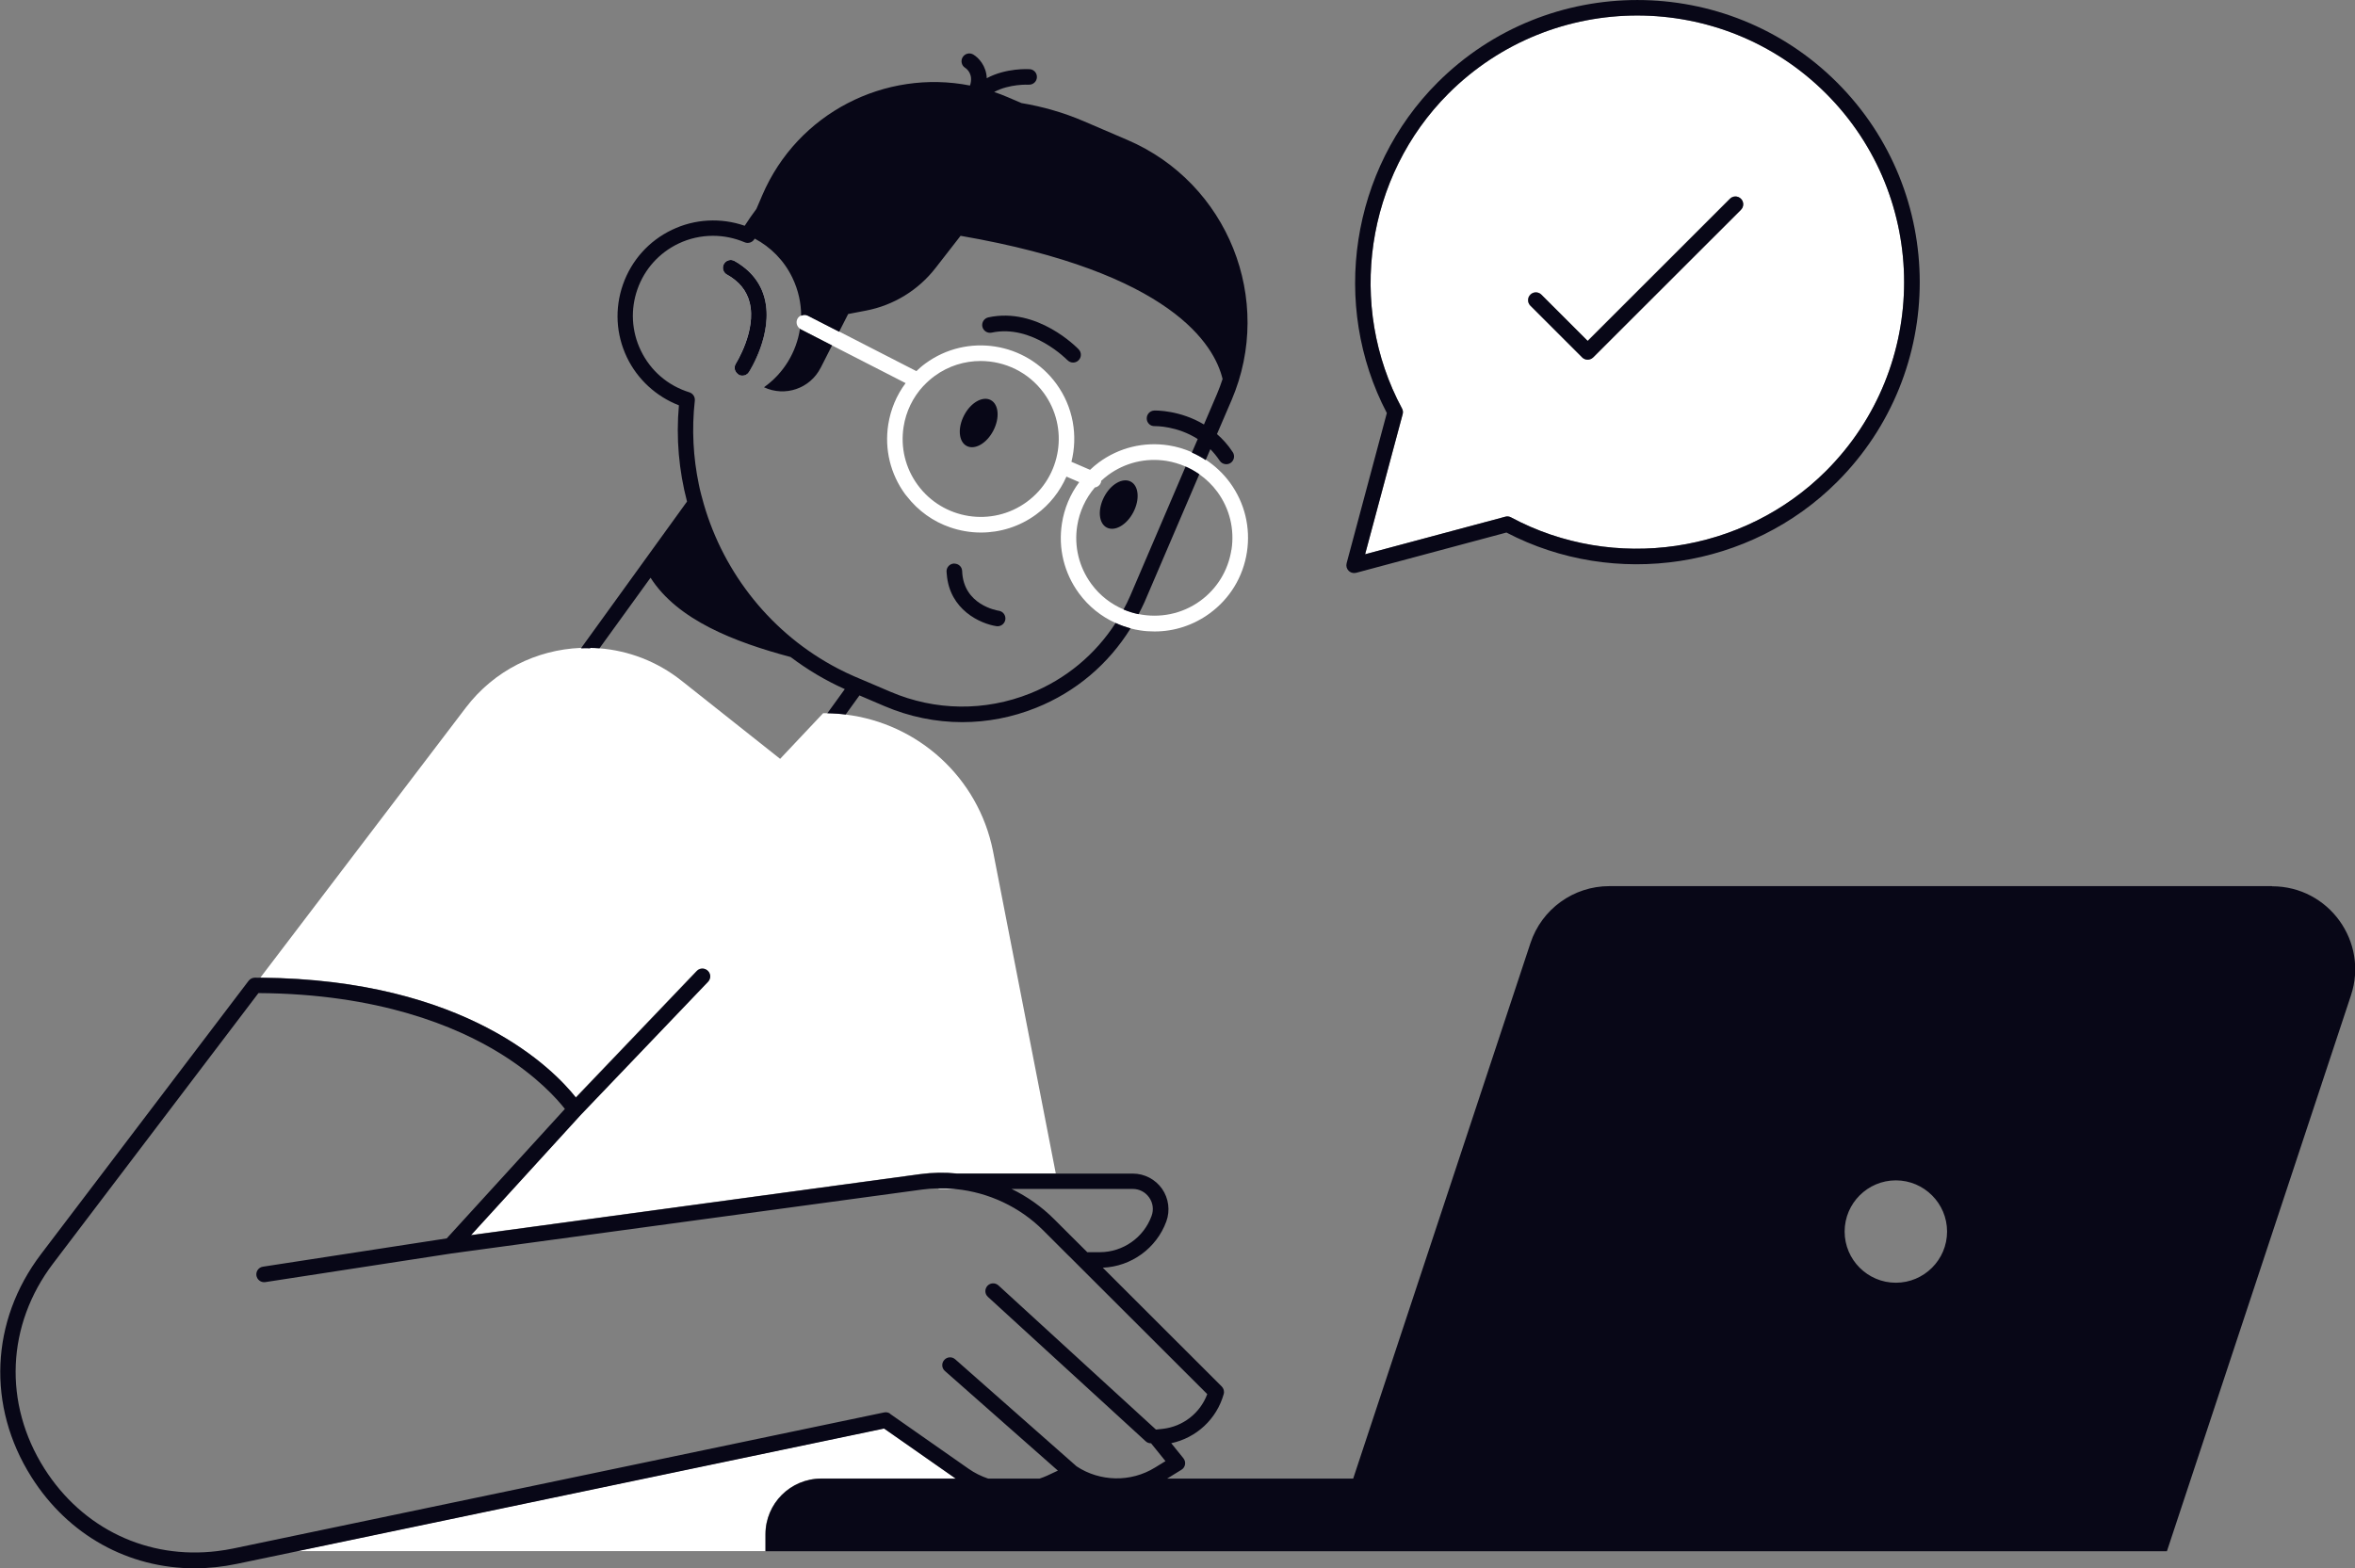 <svg width="557" height="371" viewBox="0 0 557 371" fill="none" xmlns="http://www.w3.org/2000/svg">
<rect x="0" y="0" width="557" height="371" fill="#808080" stroke="none"/>
<g clip-path="url(#clip0_84_2452)">
<path d="M171.903 64.948C174.816 66.588 176.586 68.763 177.287 71.583C178.947 78.181 174.06 85.94 174.024 86.014C173.47 86.88 173.729 88.004 174.595 88.557C174.909 88.76 175.24 88.852 175.591 88.852C176.199 88.852 176.789 88.557 177.14 88.004C177.379 87.636 182.911 78.863 180.883 70.698C179.942 66.883 177.527 63.879 173.729 61.723C172.843 61.225 171.719 61.538 171.221 62.423C170.723 63.308 171.037 64.432 171.922 64.93L171.903 64.948Z" fill="white"/>
<path d="M285.126 108.738C284.609 108.407 284.075 108.075 283.522 107.78C282.987 107.485 282.434 107.209 281.862 106.969C280.129 106.213 278.304 105.66 276.404 105.366C270.559 104.462 264.715 105.882 259.939 109.365C259.183 109.918 258.482 110.526 257.819 111.153L253.412 109.254C254.961 103.099 253.873 96.316 249.835 90.787C242.626 80.927 228.742 78.771 218.896 85.977C218.121 86.53 217.421 87.156 216.738 87.802L198.448 78.421L191.072 74.642C190.538 74.366 189.966 74.403 189.468 74.642C189.118 74.808 188.786 75.066 188.602 75.435C188.178 76.264 188.473 77.26 189.21 77.775C189.284 77.812 189.321 77.886 189.394 77.923L196.788 81.72L214.194 90.64C212.055 93.496 210.654 96.832 210.082 100.463C209.179 106.305 210.598 112.148 214.083 116.921C214.194 117.069 214.323 117.198 214.434 117.345C217.162 120.884 220.739 123.39 224.704 124.754C227.045 125.565 229.516 125.989 232.005 125.989C236.541 125.989 241.114 124.607 245.041 121.732C248.305 119.354 250.702 116.221 252.232 112.756L255.256 114.065C253.135 116.921 251.716 120.257 251.162 123.869C250.259 129.712 251.679 135.554 255.164 140.328C257.45 143.461 260.455 145.857 263.885 147.405C264.456 147.663 265.046 147.902 265.655 148.124C266.245 148.326 266.835 148.511 267.425 148.676C268.144 148.861 268.882 149.027 269.638 149.137C270.781 149.322 271.942 149.395 273.085 149.395C277.75 149.395 282.268 147.921 286.103 145.119C290.878 141.636 294.013 136.494 294.916 130.652C295.82 124.809 294.4 118.967 290.915 114.194C289.311 112 287.357 110.194 285.163 108.738H285.126ZM242.847 118.746C234.623 124.754 223.063 122.948 217.052 114.728C214.139 110.747 212.958 105.882 213.714 100.998C214.286 97.311 215.927 93.976 218.398 91.303C218.398 91.303 218.416 91.303 218.435 91.285C219.227 90.437 220.113 89.645 221.071 88.944C224.353 86.548 228.152 85.406 231.931 85.406C237.629 85.406 243.252 88.023 246.866 92.962C252.877 101.182 251.07 112.738 242.847 118.746ZM291.247 130.08C290.491 134.946 287.873 139.24 283.909 142.134C279.539 145.322 274.229 146.281 269.306 145.285C268.697 145.156 268.107 145.009 267.499 144.825C266.909 144.64 266.319 144.419 265.747 144.18C262.797 142.926 260.123 140.899 258.114 138.134C255.2 134.153 254.02 129.288 254.776 124.422C255.311 121.013 256.768 117.898 258.943 115.336C259.552 115.244 260.087 114.857 260.345 114.267C260.418 114.101 260.437 113.917 260.455 113.751C260.99 113.272 261.525 112.793 262.115 112.369C266.097 109.457 270.965 108.277 275.851 109.033C277.455 109.291 278.986 109.752 280.424 110.379C280.995 110.618 281.549 110.895 282.083 111.208C282.618 111.521 283.153 111.853 283.669 112.203C285.273 113.346 286.73 114.728 287.928 116.368C290.841 120.349 292.022 125.215 291.266 130.08H291.247Z" fill="white"/>
<path d="M199.983 169.042C199.283 168.95 198.563 168.894 197.863 168.839C197.125 168.784 196.406 168.747 195.65 168.747C195.484 168.747 195.318 168.729 195.152 168.729H194.691L184.514 179.529L161.171 161.025C155.381 156.436 148.614 153.929 141.774 153.376C141.036 153.321 140.299 153.303 139.561 153.284C138.805 153.284 138.049 153.266 137.275 153.284C126.968 153.726 116.919 158.555 110.171 167.42L61.586 231.281C110.318 231.686 130.95 253.047 136.15 259.626L164.748 229.696C165.448 228.958 166.61 228.94 167.348 229.64C168.085 230.341 168.104 231.502 167.403 232.239L137.275 263.755L111.332 292.193L217.573 277.762C220.486 277.375 223.418 277.319 226.295 277.614H249.711L234.85 201.295C231.383 183.952 217.131 171.106 199.928 169.042H199.983Z" fill="white"/>
<path d="M70.266 366.964H181.024V362.964C181.024 355.685 186.924 349.787 194.207 349.787H226.013L209.069 337.936L70.266 366.964Z" fill="white"/>
<path d="M221.734 281.134C221.956 281.245 222.214 281.3 222.49 281.3H226.141C225.957 281.282 225.772 281.263 225.606 281.245C224.334 281.134 223.043 281.097 221.753 281.134H221.734Z" fill="white"/>
<path d="M431.9 22.135C419.583 9.823 403.413 3.668 387.243 3.668C371.072 3.668 354.902 9.823 342.585 22.135C323.041 41.671 318.524 72.302 331.596 96.629C331.818 97.035 331.873 97.533 331.762 97.975L322.875 131.131L356.027 122.248C356.469 122.119 356.967 122.174 357.373 122.395C381.711 135.462 412.356 130.947 431.9 111.411C456.515 86.806 456.515 46.757 431.9 22.135ZM411.766 49.614L376.807 84.539C376.438 84.908 375.977 85.074 375.498 85.074C375.018 85.074 374.557 84.889 374.189 84.539L361.927 72.283C361.208 71.564 361.208 70.403 361.927 69.685C362.646 68.966 363.808 68.966 364.527 69.685L375.479 80.632L409.129 46.997C409.848 46.278 411.01 46.278 411.729 46.997C412.448 47.716 412.448 48.877 411.729 49.596L411.766 49.614Z" fill="white"/>
<path d="M139.574 153.284C140.312 153.284 141.049 153.321 141.787 153.376L153.864 136.678C160.28 146.723 173.777 151.902 186.997 155.44C190.925 158.408 195.202 160.969 199.812 163.034L195.682 168.747C196.419 168.747 197.157 168.802 197.894 168.839C198.613 168.894 199.314 168.95 200.015 169.042L203.278 164.526L209.142 167.033C215.079 169.576 221.329 170.848 227.598 170.848C233.498 170.848 239.399 169.724 245.041 167.457C254.444 163.697 262.17 157.117 267.406 148.658C266.798 148.492 266.208 148.308 265.636 148.105C265.028 147.902 264.456 147.644 263.866 147.386C259.054 154.851 252.084 160.674 243.676 164.047C232.945 168.341 221.2 168.194 210.598 163.66L205.509 161.485L203.776 160.748L202.43 160.177C202.301 160.122 202.172 160.066 202.043 160.011C200.734 159.44 199.443 158.831 198.189 158.168C182.591 150.059 171.251 135.775 166.476 119.317C166.254 118.561 166.051 117.787 165.849 117.032C165.738 116.608 165.646 116.184 165.535 115.76C165.443 115.391 165.369 115.023 165.295 114.654C163.949 108.222 163.581 101.514 164.337 94.787C164.429 93.902 163.894 93.091 163.046 92.814C157.939 91.23 153.864 87.709 151.559 82.917C149.365 78.347 149.088 73.205 150.766 68.431C152.444 63.658 155.892 59.824 160.465 57.631C163.046 56.396 165.83 55.788 168.633 55.788C171.177 55.788 173.722 56.304 176.119 57.318C176.967 57.687 177.944 57.355 178.423 56.581C178.442 56.544 178.479 56.489 178.516 56.452C182.277 58.461 185.467 61.612 187.44 65.759C188.823 68.653 189.486 71.712 189.486 74.716C189.984 74.476 190.574 74.439 191.091 74.716L198.466 78.494L200.605 74.292L204.827 73.481C211.354 72.228 217.199 68.653 221.274 63.4L227.193 55.788C277.197 64.432 287.246 81.683 289.163 89.663C288.776 90.842 288.352 92.022 287.854 93.183L284.757 100.426C279.078 97.016 273.343 97.109 273.012 97.127C271.997 97.164 271.205 97.993 271.223 99.025C271.241 100.039 272.071 100.868 273.104 100.813C273.399 100.813 278.432 100.758 283.282 103.873L281.899 107.079C282.47 107.319 283.023 107.595 283.558 107.89C284.111 108.185 284.646 108.499 285.162 108.849L286.269 106.269C287.043 107.061 287.799 107.964 288.481 108.996C288.832 109.531 289.422 109.826 290.03 109.826C290.38 109.826 290.731 109.733 291.044 109.531C291.892 108.978 292.132 107.835 291.579 106.987C290.454 105.255 289.163 103.854 287.836 102.693L291.284 94.676C301.462 70.901 290.399 43.274 266.632 33.101L256.325 28.677C251.513 26.613 246.571 25.212 241.593 24.383L238.329 22.982C237.278 22.522 236.209 22.135 235.139 21.766C238.735 19.812 243.234 20.034 243.289 20.034C244.322 20.089 245.188 19.333 245.244 18.32C245.317 17.306 244.543 16.421 243.529 16.366C243.215 16.348 237.924 16.053 233.388 18.504C233.277 15.573 231.452 13.638 230.198 12.901C229.331 12.385 228.225 12.662 227.69 13.528C227.156 14.394 227.432 15.518 228.28 16.053C228.631 16.274 230.309 17.527 229.424 20.236C209.4 16.292 188.638 26.687 180.286 46.205L178.903 49.43C177.944 50.72 177.004 52.047 176.137 53.411C170.495 51.457 164.318 51.789 158.934 54.369C153.477 56.986 149.365 61.575 147.355 67.27C145.345 72.984 145.677 79.121 148.295 84.576C150.785 89.755 155.21 93.81 160.575 95.892C159.875 103.651 160.575 111.337 162.493 118.654L137.398 153.395C138.154 153.358 138.91 153.376 139.685 153.395L139.574 153.284Z" fill="#080717"/>
<path d="M269.293 145.304C269.772 144.345 270.289 143.405 270.713 142.41L283.656 112.203C283.14 111.835 282.624 111.503 282.071 111.208C281.536 110.913 280.983 110.637 280.411 110.379L267.32 140.954C266.841 142.06 266.306 143.147 265.734 144.198C266.306 144.438 266.896 144.659 267.486 144.843C268.076 145.027 268.685 145.175 269.293 145.304Z" fill="#080717"/>
<path d="M194.1 87.028L196.792 81.72L189.398 77.923C189.398 77.923 189.288 77.831 189.214 77.775C188.384 83.231 185.397 88.299 180.695 91.617C185.674 93.957 191.611 91.93 194.1 87.009V87.028Z" fill="#080717"/>
<path d="M228.65 105.513C230.568 106.508 233.389 104.886 234.937 101.882C236.505 98.878 236.228 95.634 234.311 94.639C232.393 93.644 229.572 95.266 228.023 98.27C226.456 101.274 226.732 104.518 228.65 105.513Z" fill="#080717"/>
<path d="M267.428 113.936C265.51 112.94 262.689 114.562 261.14 117.566C259.573 120.57 259.85 123.814 261.767 124.809C263.685 125.805 266.506 124.183 268.055 121.179C269.622 118.174 269.345 114.931 267.428 113.936Z" fill="#080717"/>
<path d="M225.775 133.342C225.775 133.342 225.702 133.324 225.646 133.324C224.632 133.361 223.839 134.209 223.876 135.222C223.876 135.462 223.913 135.665 223.932 135.886C224.595 144.253 231.823 147.552 235.677 148.142C235.769 148.142 235.861 148.16 235.953 148.16C236.857 148.16 237.631 147.497 237.779 146.594C237.926 145.58 237.244 144.64 236.23 144.493C235.88 144.437 227.84 143.147 227.564 135.093C227.527 134.116 226.753 133.379 225.775 133.342Z" fill="#080717"/>
<path d="M252.477 85.203C252.846 85.59 253.325 85.774 253.805 85.774C254.266 85.774 254.727 85.608 255.077 85.258C255.815 84.558 255.833 83.397 255.132 82.659C254.745 82.254 245.36 72.578 233.762 75.085C232.767 75.306 232.14 76.283 232.343 77.278C232.564 78.273 233.541 78.9 234.537 78.697C244.106 76.633 252.385 85.129 252.459 85.203H252.477Z" fill="#080717"/>
<path d="M174.595 88.576C174.909 88.778 175.24 88.871 175.591 88.871C176.199 88.871 176.789 88.576 177.14 88.023C177.379 87.654 182.911 78.881 180.883 70.717C179.942 66.902 177.527 63.898 173.729 61.741C172.843 61.244 171.719 61.557 171.221 62.442C170.723 63.326 171.037 64.451 171.922 64.948C174.835 66.588 176.605 68.763 177.306 71.583C178.965 78.181 174.079 85.94 174.042 86.014C173.489 86.88 173.747 88.004 174.614 88.557L174.595 88.576Z" fill="#080717"/>
<path d="M537.349 209.644H380.624C372.161 209.644 364.638 215.08 361.983 223.116L320.054 349.805H276.061L279.435 347.723C279.896 347.446 280.191 346.985 280.283 346.469C280.375 345.953 280.228 345.419 279.896 344.995L277.02 341.438C282.957 340.166 287.751 335.761 289.428 329.827C289.613 329.182 289.428 328.5 288.967 328.021L260.831 299.915C267.561 299.638 273.535 295.326 275.858 288.967C276.798 286.387 276.411 283.493 274.844 281.245C273.258 278.996 270.677 277.651 267.929 277.651H226.37C223.475 277.356 220.562 277.411 217.648 277.798L111.407 292.229L137.35 263.792L167.478 232.276C168.179 231.539 168.16 230.378 167.423 229.677C166.685 228.977 165.524 228.995 164.823 229.732L136.225 259.663C131.026 253.084 110.393 231.723 61.661 231.317C61.2 231.317 60.739 231.299 60.278 231.299C59.707 231.299 59.154 231.576 58.803 232.036L9.684 296.726C-2.283 312.503 -3.149 332.702 7.434 349.437C16.174 363.259 30.408 371.037 46.026 371.037C49.307 371.037 52.663 370.687 56.019 369.986L70.309 367.001L209.112 337.973L226.056 349.824H194.25C186.967 349.824 181.067 355.721 181.067 363.001V367.001H512.512L556.045 235.483C560.249 222.784 550.79 209.68 537.404 209.68L537.349 209.644ZM210.55 334.453C210.126 334.158 209.609 334.047 209.112 334.158L55.226 366.337C53.935 366.614 52.663 366.798 51.391 366.964C34.944 368.973 19.548 361.711 10.495 347.428C0.741 332.02 1.534 313.442 12.56 298.919L59.67 236.865L61.126 234.948C89.521 235.114 107.886 242.781 118.322 249.232C127.043 254.632 131.819 260.069 133.607 262.354L105.655 292.985L62.196 299.675C61.182 299.823 60.499 300.762 60.647 301.776C60.794 302.679 61.569 303.343 62.472 303.343C62.565 303.343 62.657 303.343 62.749 303.324L106.835 296.542L218.091 281.429C219.289 281.263 220.506 281.171 221.723 281.153C223.014 281.116 224.305 281.153 225.577 281.263C225.761 281.263 225.946 281.3 226.112 281.319C233.837 282.111 241.194 285.539 246.744 291.087L252.534 296.874L253.031 297.353L253.732 298.053L255.631 299.952L285.538 329.827C283.86 334.324 279.804 337.512 274.954 338.047L273.406 338.213L258.968 324.998L236.142 304.098C235.386 303.416 234.224 303.472 233.542 304.209C232.86 304.965 232.897 306.126 233.653 306.808L260.148 331.062L270.972 340.977C271.322 341.309 271.765 341.456 272.207 341.456H272.244L275.655 345.677L273.166 347.207C270.29 348.976 267.026 349.824 263.762 349.75C260.573 349.676 257.383 348.736 254.635 346.912L225.927 321.589C225.171 320.907 223.991 320.98 223.327 321.754C222.645 322.51 222.719 323.69 223.493 324.353L250.21 347.925L247.684 349.105C247.094 349.381 246.486 349.603 245.877 349.805H233.708C232.067 349.252 230.5 348.478 229.062 347.465L210.494 334.471L210.55 334.453ZM267.911 281.282C269.478 281.282 270.898 282.019 271.801 283.309C272.705 284.599 272.908 286.184 272.373 287.659C270.511 292.801 265.588 296.247 260.112 296.247H257.162L252.46 291.566L249.344 288.451C246.375 285.484 242.964 283.088 239.258 281.282H267.874H267.911ZM460.517 291.363C460.517 298.035 455.077 303.472 448.403 303.472C441.728 303.472 436.289 298.035 436.289 291.363C436.289 284.691 441.728 279.254 448.403 279.254C455.077 279.254 460.517 284.691 460.517 291.363Z" fill="#080717"/>
<path d="M320.27 135.573C320.436 135.573 320.584 135.554 320.749 135.517L356.298 125.989C381.946 139.388 414.01 134.522 434.513 114.009C460.566 87.967 460.566 45.578 434.513 19.536C408.46 -6.506 366.052 -6.506 339.999 19.536C319.496 40.03 314.61 72.081 328.014 97.717L318.5 133.25C318.334 133.895 318.5 134.559 318.979 135.038C319.33 135.388 319.809 135.573 320.289 135.573H320.27ZM331.757 97.975C331.886 97.514 331.831 97.035 331.591 96.63C318.518 72.302 323.036 41.671 342.58 22.135C354.897 9.823 371.067 3.668 387.238 3.668C403.408 3.668 419.578 9.823 431.895 22.135C456.51 46.739 456.51 86.788 431.895 111.411C412.351 130.947 381.706 135.462 357.368 122.395C356.962 122.174 356.464 122.119 356.022 122.248L322.87 131.131L331.757 97.975Z" fill="#080717"/>
<path d="M374.201 84.558C374.57 84.926 375.031 85.092 375.51 85.092C375.99 85.092 376.451 84.908 376.82 84.558L411.778 49.633C412.498 48.914 412.498 47.753 411.778 47.034C411.059 46.315 409.898 46.315 409.179 47.034L375.529 80.669L364.577 69.721C363.857 69.003 362.696 69.003 361.977 69.721C361.258 70.44 361.258 71.601 361.977 72.32L374.238 84.576L374.201 84.558Z" fill="#080717"/>
</g>
<defs>
<clipPath id="clip0_84_2452">
<rect width="557" height="371" fill="white"/>
</clipPath>
</defs>
</svg>
